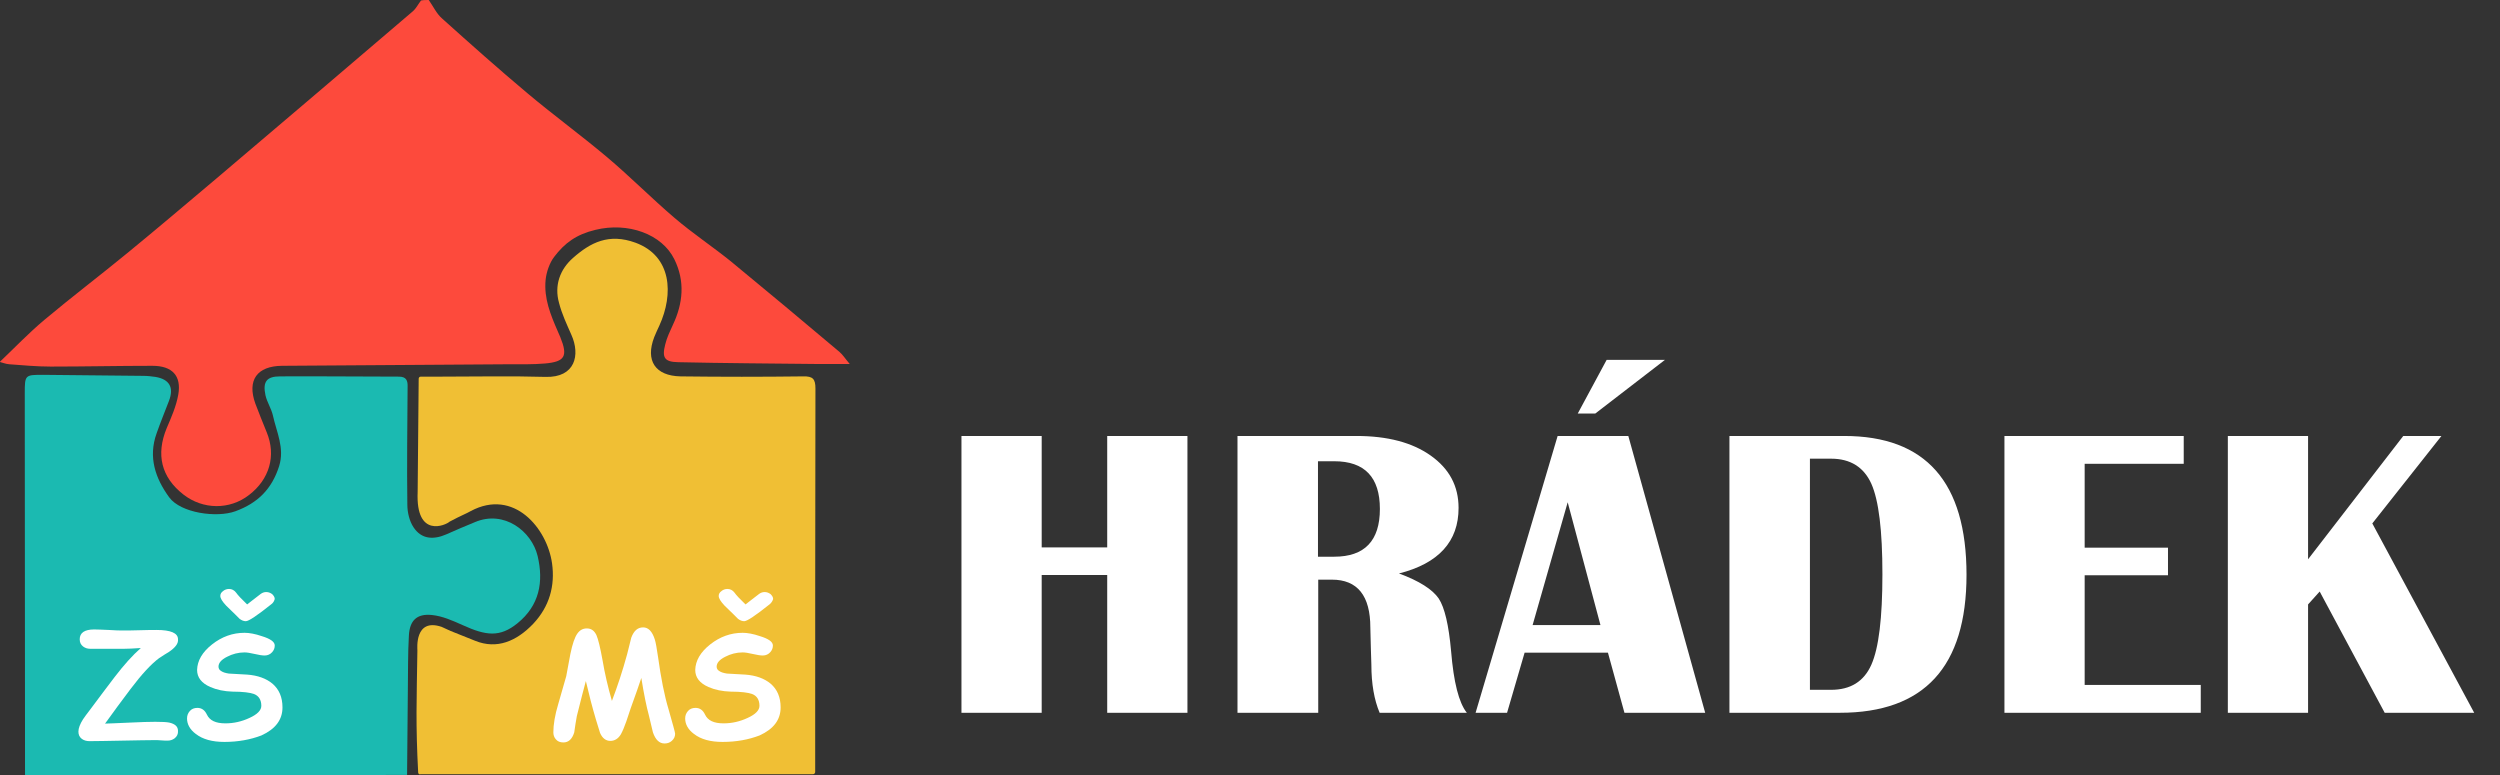 <?xml version="1.0" encoding="utf-8"?>
<!-- Generator: Adobe Illustrator 26.3.1, SVG Export Plug-In . SVG Version: 6.00 Build 0)  -->
<svg version="1.2" baseProfile="tiny" id="Layer_1" xmlns="http://www.w3.org/2000/svg" xmlns:xlink="http://www.w3.org/1999/xlink"
	 x="0px" y="0px" width="969.1px" height="300.5px" viewBox="0 0 969.1 300.5" overflow="visible" xml:space="preserve">
<rect x="0" y="0" width="969.1" height="300.5" fill="#333333" stroke="none"/>
<g>
	<path fill="#FD4A3C" d="M166.2,0c1.7,2.4,3,5.3,5.2,7.2c10.9,9.8,21.8,19.5,33,28.9c10.1,8.5,20.8,16.3,30.9,24.8
		c8.9,7.5,17.2,15.9,26.1,23.5c7,6,14.7,11.1,21.9,16.9c14.1,11.6,28.1,23.3,42.1,35.1c1.3,1.1,2.2,2.6,4,4.7c-4.7,0-8.6,0-12.5,0
		c-18-0.2-36-0.3-54-0.7c-5.3-0.1-6.4-1.7-5-7c0.6-2.5,1.8-5,2.9-7.4c4-8.4,4.8-17,0.6-25.5c-4.8-9.8-18-14.5-30.6-11.4
		c-7.5,1.8-12,5.2-16,10.5c-1.7,2.2-3,5.8-3.3,8.9c-0.7,7.1,1.9,13.5,4.7,19.9c0.3,0.8,0.7,1.5,1,2.3c3,7.4,1.8,9.5-5.9,10.2
		c-4.6,0.4-9.3,0.3-14,0.3c-29.3,0.2-58.6,0.4-88,0.6c-9.7,0.1-13.6,5.6-10.3,14.7c1.4,3.7,2.9,7.4,4.4,11.1
		c3.7,9,1.1,18.2-6.9,24.3c-7.5,5.8-17.8,5.7-25.4-0.2c-8.6-6.7-10.7-15.5-6.5-25.7c1.8-4.2,3.7-8.5,4.5-13
		c1.3-7.3-2.3-11.2-10-11.2c-13.1,0-26.3,0.3-39.4,0.3c-5.4,0-10.7-0.5-16.1-0.9c-1.4-0.1-2.8-0.7-3.7-0.9
		c5.7-5.4,11.2-11.2,17.3-16.3c10.6-8.9,21.7-17.3,32.4-26.1c11.6-9.5,23-19.2,34.4-28.8c25.4-21.5,50.7-43.1,76-64.7
		c1.3-1.1,2.1-2.8,3.2-4.2C164.2,0,165.2,0,166.2,0z"/>
	<path fill="#F0BF34" d="M162.9,300.2c-0.4,0-0.8-0.3-0.8-0.7c-1-19.2-0.6-27.3-0.3-47.4c0-0.5-1.2-12.7,9.4-9.1
		c0,0,2.6,1.2,3.5,1.6c6.6,2.6,3.6,1.4,9.5,3.8c8.4,3.4,16,0.2,22.5-6.6c6.3-6.7,8.5-14.7,7.3-23.4c-1.9-13.6-14.8-29.2-31.5-20.3
		c-1.9,1.1-3.3,1.5-8.2,4.1c-1.5,1.4-13.2,6.6-12.4-11.5l0.4-43.9c0-0.4,0.3-0.8,0.8-0.8c2.6,0,5.3,0,7.9,0c13.5,0,27-0.3,40.5,0.1
		c11.5,0.3,13.5-8.5,10-16.3c-1.8-4.1-3.7-8.1-4.8-12.4c-1.9-6.8,0.4-13,5.4-17.4c6.8-6,13.9-9.7,24.3-5.9
		c14,5.2,14.8,19.8,9.2,32.1c-0.7,1.5-1.4,3-2,4.5c-3.5,9.1,0.4,15,10.2,15.2c15.8,0.2,31.7,0.2,47.5,0c3.8-0.1,4.8,1,4.8,4.7
		c-0.1,49.6-0.1,99.1-0.1,148.7c0,0.4-0.4,0.8-0.8,0.8H162.9V300.2z"/>
	<path fill="#1BBAB1" d="M9.7,300.5c0-49.3-0.1-98.6-0.1-148c0-7.2,0.1-7.2,7.1-7.2c13,0.1,26,0.3,39,0.4c1.5,0,3,0.2,4.5,0.4
		c5.5,0.9,7.3,4.1,5.3,9.3c-1.6,4.2-3.3,8.3-4.8,12.6c-3.3,9.2-0.5,17.4,4.9,24.8c4.5,6.1,18.4,8,25.6,5.4c8.8-3.2,14.2-8.7,17-17.5
		c2.2-7-1-13.2-2.4-19.6c-0.6-2.7-2.3-5.2-2.9-7.9c-1.1-5.2,0.4-7.3,5.7-7.3c15.3-0.1,30.7,0.1,46,0.1c3,0,3.5,1.6,3.4,4.1
		c-0.1,15.2-0.3,30.3-0.1,45.5c0,3,0.8,6.4,2.4,8.8c3.1,4.7,7.8,4.9,12.8,2.7c3.6-1.6,7.3-3.2,11-4.7c11.3-4.8,22,3.5,24.3,13.1
		c2.4,10.1,0.7,19.2-7.8,26.1c-6.8,5.5-12.1,4.9-21.3,0.7c-3.8-1.7-7.8-3.5-11.9-3.9c-5.9-0.6-8.6,2.2-8.9,8c-0.4,7-0.3,14-0.4,21
		c-0.1,11-0.2,22-0.3,33C108.4,300.5,59.1,300.5,9.7,300.5z"/>
	<g>
		<g>
			<path fill="#FFFFFF" d="M65.5,252.7c-1,0.6-2.3,1.4-3.8,2.4c-3.1,2.3-6.8,6.3-11.1,12c-3.3,4.4-6.6,8.8-9.8,13.3l-0.1,0.1
				c1.4,0,4.6-0.2,9.8-0.4c4.1-0.2,7.3-0.3,9.7-0.3c2.7,0,4.4,0.1,5.4,0.3c2.2,0.5,3.4,1.5,3.4,3.2c0.1,1.2-0.4,2.2-1.3,2.9
				c-0.8,0.6-1.7,0.9-2.8,0.9c-0.5,0-1.3,0-2.4-0.1c-1.1-0.1-1.9-0.1-2.4-0.1c-2.8,0-7,0.1-12.7,0.2c-5.6,0.1-9.9,0.2-12.7,0.2
				c-1.2,0-2.2-0.3-3-0.9c-0.9-0.7-1.3-1.6-1.3-2.8c0-1.3,0.6-2.9,1.8-4.8c0.4-0.6,1.4-2,3.1-4.2c3-4.1,6.1-8.1,9.1-12.1
				c3.6-4.7,7-8.5,10.2-11.3c-2.9,0.2-5.1,0.3-6.6,0.3H36.8c-0.2,0-0.5,0-0.9,0s-0.7,0-0.9,0c-1.1,0-2-0.3-2.8-0.9
				c-0.9-0.7-1.3-1.6-1.3-2.8c0-2.5,1.9-3.8,5.6-3.8c1.3,0,3.2,0.1,5.7,0.2c2.5,0.2,4.4,0.2,5.7,0.2c1.4,0,3.6,0,6.4-0.1
				s5-0.1,6.4-0.1c5.5,0,8.3,1.2,8.3,3.6C69.2,249.4,68,251,65.5,252.7z"/>
			<path fill="#FFFFFF" d="M87,287.6c-4.7,0-8.4-1-11.1-3.1c-2.3-1.7-3.4-3.8-3.4-6c0-1.2,0.4-2.1,1.1-2.9s1.7-1.2,2.9-1.2
				c1.7,0,2.9,0.9,3.7,2.6c1.1,2.3,3.4,3.4,7.2,3.4c3.2,0,6.3-0.7,9.3-2.1c3.1-1.4,4.6-3,4.6-4.7c0-2.3-1-3.9-2.9-4.6
				c-1.4-0.5-4.1-0.9-8.3-0.9c-3.2-0.1-6.1-0.7-8.6-1.8c-3.4-1.5-5.1-3.7-5.1-6.6c0.1-3.6,2-6.9,5.8-9.9s8-4.5,12.6-4.5
				c1.8,0,4.1,0.4,6.7,1.3c3.3,1,5,2.2,5,3.6c0,1-0.3,1.8-1,2.6s-1.7,1.3-2.9,1.3c-0.9,0-2.2-0.2-3.9-0.6c-1.7-0.4-3-0.6-3.9-0.6
				c-2.4,0-4.7,0.6-6.8,1.7c-2.2,1.1-3.3,2.4-3.3,3.8c0,0.7,0.3,1.3,1,1.7c0.7,0.5,1.7,0.8,3,1c2.4,0.1,4.7,0.3,7.1,0.4
				c4.1,0.3,7.4,1.5,9.8,3.5c2.6,2.2,3.9,5.3,3.9,9.2c0,4.8-2.7,8.4-8.2,10.9C97.1,286.7,92.3,287.6,87,287.6z M105.2,234.2
				c-5.5,4.4-8.8,6.6-9.9,6.6c-0.8,0-1.6-0.3-2.4-0.9c-0.6-0.6-1.1-1.1-1.7-1.7c-1.2-1.1-2.3-2.3-3.5-3.4c-1.6-1.7-2.3-2.9-2.3-3.8
				c0-0.8,0.4-1.4,1.1-1.9c0.6-0.5,1.4-0.8,2.3-0.8c1.1,0,2,0.5,2.7,1.4c0.7,1,2.1,2.5,4.3,4.6c1.2-0.9,2.9-2.3,5.3-4.1
				c0.7-0.5,1.4-0.7,2.1-0.7c0.9,0,1.6,0.3,2.3,0.8c0.6,0.6,1,1.2,1,1.9C106.3,232.9,106,233.6,105.2,234.2z"/>
		</g>
	</g>
	<g>
		<g>
			<path fill="#FFFFFF" d="M227.1,264c-0.8,3-2,7.5-3.5,13.6c-0.4,2.1-0.7,4.2-1,6.3c-0.8,2.6-2.2,3.9-4.2,3.9c-1.3,0-2.3-0.4-3-1.3
				c-0.6-0.7-0.9-1.6-0.9-2.6c0-3,0.6-6.7,1.9-11c1.9-6.5,2.9-10.1,3.1-10.8c0.5-2.9,1.1-5.7,1.6-8.6c0.8-3.9,1.7-6.5,2.7-7.9
				s2.2-2,3.7-2c1.7,0,2.9,0.9,3.7,2.6c0.7,1.6,1.5,4.9,2.4,9.9c0.8,4.8,2,10,3.6,15.6c2.1-5.5,4.1-11.5,5.9-18.1l1.6-6.4
				c1-2.7,2.5-4,4.6-4c2,0,3.5,1.5,4.5,4.6c0.4,1.2,0.8,3.6,1.3,7c1.1,7.9,2.4,14.7,4.1,20.3c1.6,5.7,2.5,8.8,2.5,9.3
				c0,1.1-0.4,2-1.3,2.8c-0.8,0.7-1.7,1-2.8,1c-2,0-3.5-1.4-4.5-4.3l-1.6-6.7c-0.9-3.3-1.9-8.1-2.9-14.4c-0.8,2.5-2.2,6.4-4.1,11.7
				l-1.7,5.1c-0.7,2-1.4,3.7-2.1,5c-1,1.7-2.4,2.6-4.1,2.6c-1.7,0-3.1-1-4-3.1l-1.6-5.2C229.6,274.2,228.3,269.2,227.1,264z"/>
			<path fill="#FFFFFF" d="M280.1,287.6c-4.7,0-8.4-1-11.1-3.1c-2.3-1.7-3.4-3.8-3.4-6c0-1.2,0.4-2.1,1.1-2.9s1.7-1.2,2.9-1.2
				c1.7,0,2.9,0.9,3.7,2.6c1.1,2.3,3.4,3.4,7.2,3.4c3.2,0,6.3-0.7,9.3-2.1c3.1-1.4,4.6-3,4.6-4.7c0-2.3-1-3.9-2.9-4.6
				c-1.4-0.5-4.1-0.9-8.3-0.9c-3.2-0.1-6.1-0.7-8.6-1.8c-3.4-1.5-5.1-3.7-5.1-6.6c0.1-3.6,2-6.9,5.8-9.9s8-4.5,12.6-4.5
				c1.8,0,4.1,0.4,6.7,1.3c3.3,1,5,2.2,5,3.6c0,1-0.3,1.8-1,2.6s-1.7,1.3-2.9,1.3c-0.9,0-2.2-0.2-3.9-0.6c-1.7-0.4-3-0.6-3.9-0.6
				c-2.4,0-4.7,0.6-6.8,1.7c-2.2,1.1-3.3,2.4-3.3,3.8c0,0.7,0.3,1.3,1,1.7c0.7,0.5,1.7,0.8,3,1c2.4,0.1,4.7,0.3,7.1,0.4
				c4.1,0.3,7.4,1.5,9.8,3.5c2.6,2.2,3.9,5.3,3.9,9.2c0,4.8-2.7,8.4-8.2,10.9C290.2,286.7,285.5,287.6,280.1,287.6z M298.4,234.2
				c-5.5,4.4-8.8,6.6-9.9,6.6c-0.8,0-1.6-0.3-2.4-0.9c-0.6-0.6-1.1-1.1-1.7-1.7c-1.2-1.1-2.3-2.3-3.5-3.4c-1.6-1.7-2.3-2.9-2.3-3.8
				c0-0.8,0.4-1.4,1.1-1.9c0.6-0.5,1.4-0.8,2.3-0.8c1.1,0,2,0.5,2.7,1.4c0.7,1,2.1,2.5,4.3,4.6c1.2-0.9,2.9-2.3,5.3-4.1
				c0.7-0.5,1.4-0.7,2.1-0.7c0.9,0,1.6,0.3,2.3,0.8c0.6,0.6,1,1.2,1,1.9C299.5,232.9,299.1,233.6,298.4,234.2z"/>
		</g>
	</g>
</g>
<g>
	<path fill="#ffffff" d="M403.8,222.9v53.4h-31.1V169h31.1v43.2h25.4V169h31.1v107.3h-31.1v-53.4H403.8z"/>
	<path fill="#ffffff" d="M479.7,276.3V169h46.1c12,0,21.6,2.5,28.8,7.6c7.2,5.1,10.8,11.8,10.8,20.3c0,13-7.7,21.5-23.1,25.4
		c7.9,2.9,13,6.2,15.4,9.7c2.3,3.5,3.9,10.3,4.8,20.4c1,12.1,3,20,6.1,23.9h-33.8c-2.1-5-3.2-11.2-3.2-18.6l-0.2-6.4l-0.2-8
		c0-12.4-5-18.6-14.9-18.6h-5.3v51.6H479.7z M510.9,215.8h6.3c11.8,0,17.7-6.2,17.7-18.5c0-12.3-5.9-18.5-17.7-18.5h-6.3V215.8z"/>
	<path fill="#ffffff" d="M631.2,169L661,276.3h-31.3l-6.4-23.3h-32.3l-6.8,23.3h-12.2L603.8,169H631.2z M594.1,242.3h26.3
		l-12.7-47.6L594.1,242.3z M618.4,160.3h-6.8l11.2-20.8h22.6L618.4,160.3z"/>
	<path fill="#ffffff" d="M670.4,276.3V169h44.5c31.6,0,47.4,17.9,47.4,53.8c0,35.7-16.4,53.5-49.1,53.5H670.4z M701.6,267.4h8.2
		c7.5,0,12.7-3.2,15.6-9.7c2.9-6.5,4.3-18.2,4.3-35.1c0-16.9-1.4-28.6-4.3-35.1c-2.9-6.4-8.1-9.7-15.6-9.7h-8.2V267.4z"/>
	<path fill="#ffffff" d="M846.5,169v10.8h-38.4v32.5h32.3V223h-32.3v42.5h45v10.8H777V169H846.5z"/>
	<path fill="#ffffff" d="M946.4,169l-26.8,33.9l39.5,73.4h-34.7l-25.2-47l-4.5,5v42h-31.1V169h31.1v47.8l36.9-47.8H946.4z"/>
</g>
</svg>
